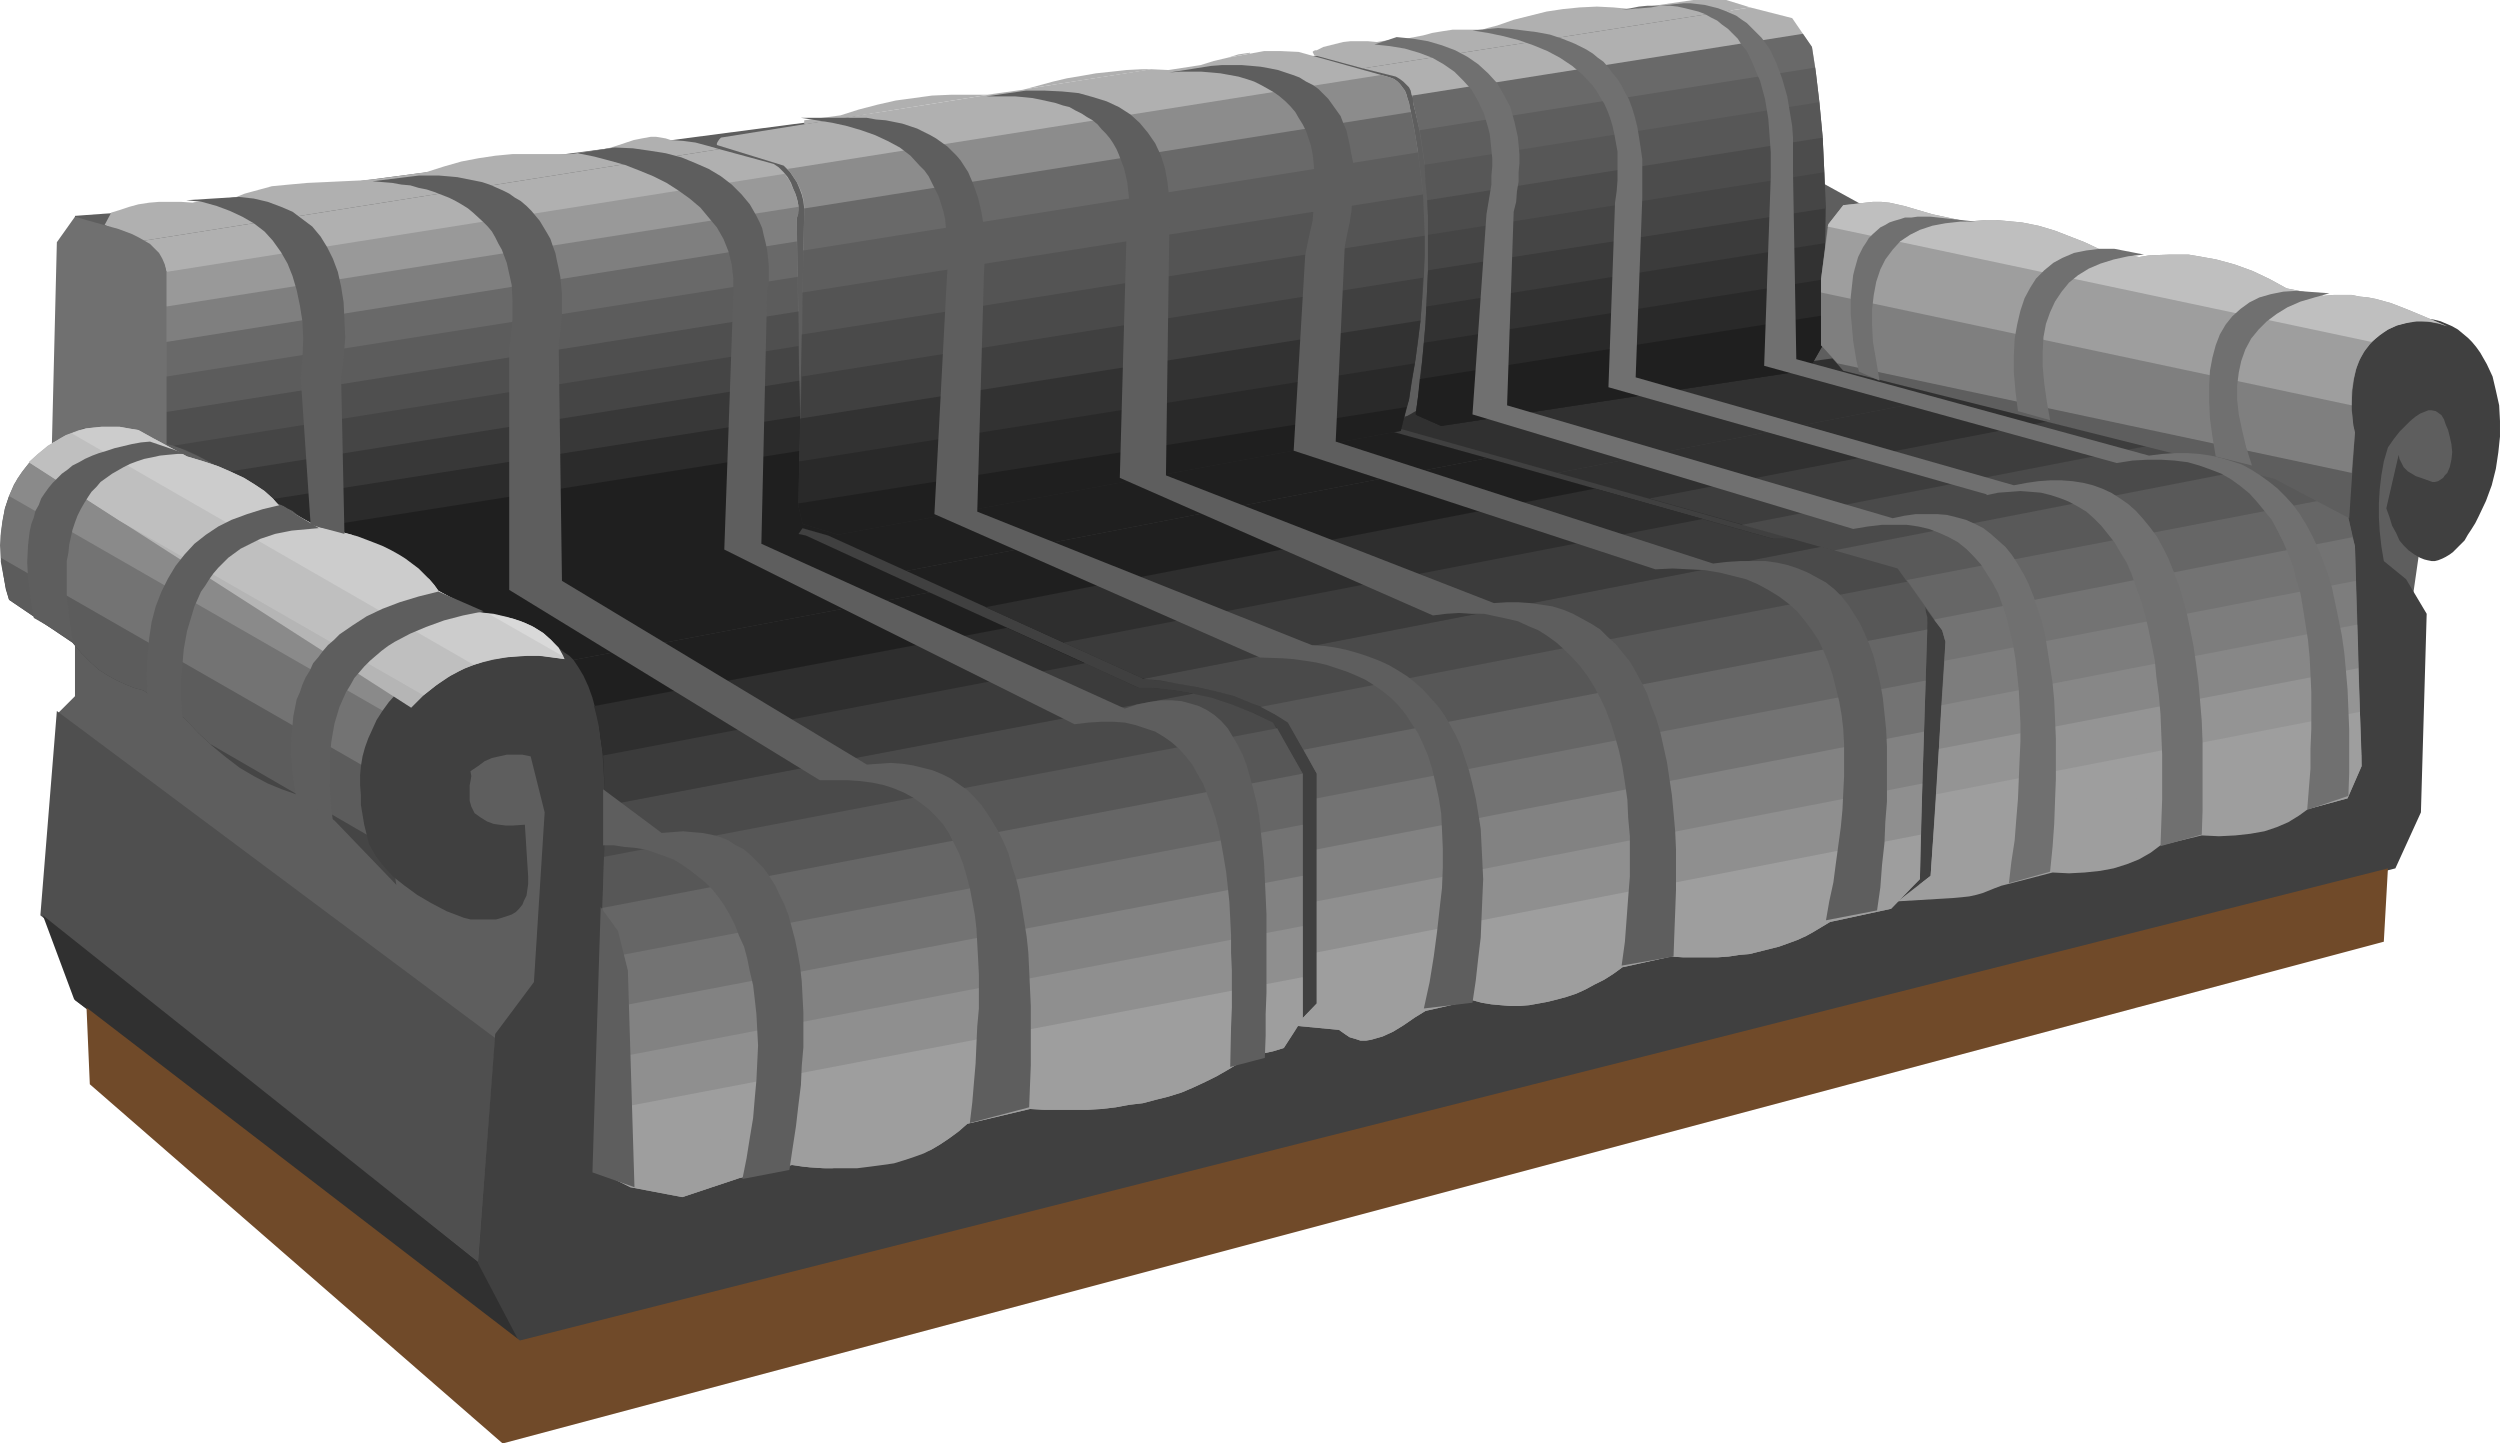 <?xml version="1.0" encoding="UTF-8" standalone="no"?>
<svg
   version="1.0"
   width="129.724mm"
   height="74.901mm"
   id="svg112"
   sodipodi:docname="Sofa 27.wmf"
   xmlns:inkscape="http://www.inkscape.org/namespaces/inkscape"
   xmlns:sodipodi="http://sodipodi.sourceforge.net/DTD/sodipodi-0.dtd"
   xmlns="http://www.w3.org/2000/svg"
   xmlns:svg="http://www.w3.org/2000/svg">
  <sodipodi:namedview
     id="namedview112"
     pagecolor="#ffffff"
     bordercolor="#000000"
     borderopacity="0.25"
     inkscape:showpageshadow="2"
     inkscape:pageopacity="0.0"
     inkscape:pagecheckerboard="0"
     inkscape:deskcolor="#d1d1d1"
     inkscape:document-units="mm" />
  <defs
     id="defs1">
    <pattern
       id="WMFhbasepattern"
       patternUnits="userSpaceOnUse"
       width="6"
       height="6"
       x="0"
       y="0" />
  </defs>
  <path
     style="fill:#5e5e5e;fill-opacity:1;fill-rule:evenodd;stroke:none"
     d="M 14.706,196.159 V 42.334 L 23.432,41.688 334.996,0.808 350.025,5.171 355.035,18.743 v 15.835 l 12.928,7.11 110.373,34.578 5.656,9.695 -5.01,10.341 -4.363,10.826 -8.565,59.623 -363.761,94.04 z"
     id="path1" />
  <path
     style="fill:#404040;fill-opacity:1;fill-rule:evenodd;stroke:none"
     d="m 80.638,113.591 267.125,-43.788 103.262,18.582 10.019,10.18 -5.01,55.907 -6.464,5.817 -335.158,71.095 2.101,-85.476 -7.918,-18.743 -2.101,-0.646 z"
     id="path2" />
  <path
     style="fill:#5e5e5e;fill-opacity:1;fill-rule:evenodd;stroke:none"
     d="m 104.717,192.604 -88.072,-58.007 -5.494,5.494 86.618,63.501 z"
     id="path3" />
  <path
     style="fill:#4f4f4f;fill-opacity:1;fill-rule:evenodd;stroke:none"
     d="m 11.15,139.444 -3.232,40.072 85.81,67.864 0.808,-10.341 2.586,-33.447 z"
     id="path4" />
  <path
     style="fill:#303030;fill-opacity:1;fill-rule:evenodd;stroke:none"
     d="M 102.616,264.184 14.544,195.997 8.403,179.516 94.051,247.703 Z"
     id="path5" />
  <path
     style="fill:#454545;fill-opacity:1;fill-rule:evenodd;stroke:none"
     d="m 77.73,173.537 -12.12,-12.603 -7.595,-5.171 -2.747,-0.969 -2.747,-1.131 -2.747,-1.454 -2.747,-1.616 -2.747,-2.101 -2.747,-2.262 -2.586,-2.424 -2.747,-2.908 -8.08,-5.494 -1.778,-0.485 -1.616,-0.646 -1.778,-0.808 -1.778,-0.969 -1.778,-1.131 -1.616,-1.454 -1.778,-1.777 -1.778,-2.101 -7.918,-5.332 -4.525,-3.07 -0.646,-2.101 -0.323,-1.939 -0.323,-2.101 -0.323,-2.101 76.275,43.788 -0.162,2.747 v 2.747 l 0.162,2.747 0.323,2.747 0.162,2.585 0.323,2.424 0.162,2.262 z"
     id="path6" />
  <path
     style="fill:#5c5c5c;fill-opacity:1;fill-rule:evenodd;stroke:none"
     d="m 41.208,145.907 -2.586,-2.424 -2.424,-2.585 -8.08,-5.494 -1.778,-0.485 -1.616,-0.646 -1.778,-0.808 -1.778,-0.969 -1.778,-1.131 -1.616,-1.454 -1.778,-1.777 -1.778,-2.101 -7.918,-5.332 -4.525,-3.07 -0.646,-2.424 -0.485,-2.424 -0.485,-2.585 v -2.585 -2.585 l 0.323,-2.585 0.485,-2.747 0.808,-2.424 76.76,44.111 -0.485,1.454 -0.485,1.454 -0.646,3.07 -0.323,3.232 -0.323,3.232 v 3.232 l 0.162,3.232 0.162,3.232 0.323,3.07 z"
     id="path7" />
  <path
     style="fill:#737373;fill-opacity:1;fill-rule:evenodd;stroke:none"
     d="M 0.162,109.39 0,106.966 0.162,104.543 0.485,102.119 0.97,99.695 1.778,97.271 2.747,95.009 4.202,92.747 5.818,90.647 80.638,137.343 l -0.97,1.616 -0.808,1.777 -0.808,1.939 -0.485,2.101 -0.485,1.939 -0.323,2.101 -0.162,2.262 -0.162,2.101 z"
     id="path8" />
  <path
     style="fill:#8a8a8a;fill-opacity:1;fill-rule:evenodd;stroke:none"
     d="M 1.778,97.271 2.586,95.494 3.394,93.878 4.525,92.262 5.818,90.647 80.638,137.343 l -1.131,1.939 -0.97,2.101 z"
     id="path9" />
  <path
     style="fill:#404040;fill-opacity:1;fill-rule:evenodd;stroke:none"
     d="m 120.392,146.23 -0.162,-2.424 -0.162,-2.101 -0.485,-1.939 -0.485,-1.939 -0.646,-1.777 -0.97,-1.616 -0.97,-1.616 -0.97,-1.454 -1.131,-1.293 -1.293,-1.131 -1.454,-0.969 -1.454,-0.969 -1.454,-0.646 -1.616,-0.808 -1.616,-0.485 -1.616,-0.323 -1.778,-0.323 -1.778,-0.162 h -1.616 l -1.778,0.162 -1.778,0.162 -1.778,0.485 -1.778,0.485 -1.778,0.646 -1.616,0.808 -1.778,0.969 -1.616,0.969 -1.454,1.131 -1.616,1.293 -1.293,1.454 -1.454,1.616 -1.293,1.616 -1.454,1.616 -1.293,1.777 -1.131,1.777 -0.808,1.777 -0.808,1.777 -0.646,1.777 -0.485,1.777 -0.323,1.939 -0.162,1.777 v 1.939 l 0.162,1.939 v 1.939 l 0.323,1.939 0.323,1.939 0.97,3.878 1.293,2.262 1.616,2.101 1.778,1.939 2.262,1.777 2.424,1.777 2.747,1.616 3.07,1.616 3.394,1.293 1.293,0.323 h 1.454 2.424 1.131 l 1.131,-0.323 0.97,-0.323 0.97,-0.323 0.808,-0.485 0.646,-0.646 0.646,-0.808 0.323,-0.808 0.485,-0.969 0.162,-1.131 0.162,-1.131 v -1.454 l -0.646,-10.18 -2.424,0.162 h -1.293 l -1.293,-0.162 -1.131,-0.162 -1.293,-0.485 -1.293,-0.808 -1.131,-0.808 -0.646,-1.293 -0.323,-1.131 v -1.131 -0.969 -0.969 l 0.162,-0.808 0.162,-0.969 -0.162,-0.969 1.454,-0.969 1.293,-0.969 1.454,-0.646 1.454,-0.323 1.454,-0.323 h 1.454 1.616 l 1.616,0.323 2.747,10.987 -2.101,33.286 -7.595,10.18 -3.394,44.919 8.242,15.673 14.706,-3.232 z"
     id="path10" />
  <path
     style="fill:#404040;fill-opacity:1;fill-rule:evenodd;stroke:none"
     d="m 114.413,231.383 338.713,-76.266 3.717,-8.564 3.232,-67.218 v -1.939 l 0.162,-1.939 0.162,-1.939 0.323,-1.616 0.485,-1.777 0.646,-1.454 0.646,-1.293 0.97,-1.293 1.131,-1.131 1.131,-0.808 1.293,-0.808 1.616,-0.485 1.616,-0.485 1.778,-0.162 h 1.939 l 2.101,0.323 1.293,0.162 1.293,0.323 1.131,0.485 1.131,0.485 1.131,0.646 0.97,0.808 0.97,0.808 0.808,0.808 0.808,0.969 0.808,1.131 1.293,2.262 1.131,2.424 0.646,2.747 0.646,2.908 0.162,3.07 v 3.07 l -0.323,3.07 -0.485,3.232 -0.808,3.232 -1.131,3.07 -1.454,3.07 -0.646,1.293 -0.808,1.293 -0.646,0.969 -0.646,1.131 -0.808,0.808 -0.808,0.808 -0.646,0.646 -0.646,0.485 -0.808,0.485 -0.646,0.323 -0.808,0.323 -0.646,0.162 h -0.646 l -0.808,-0.162 -0.646,-0.162 -0.808,-0.323 -1.131,-0.646 -1.131,-0.808 -0.97,-0.969 -0.808,-0.969 -0.646,-1.454 -0.808,-1.454 -0.485,-1.616 -0.646,-1.777 2.424,-10.503 0.162,0.808 0.323,0.646 0.485,0.969 0.808,0.808 0.808,0.485 0.808,0.485 0.97,0.323 2.262,0.808 h 0.485 l 0.646,-0.162 0.485,-0.323 0.485,-0.323 0.323,-0.485 0.485,-0.485 0.485,-1.131 0.323,-1.454 0.162,-1.454 -0.162,-1.616 -0.323,-1.454 -0.323,-1.293 -0.485,-1.131 -0.323,-0.969 -0.485,-0.808 -0.646,-0.485 -0.485,-0.323 -0.808,-0.162 h -0.646 l -0.808,0.323 -0.808,0.323 -0.97,0.646 -0.97,0.808 -0.97,0.969 -1.131,1.131 -1.131,1.454 -1.131,1.616 -0.808,2.747 -0.485,2.747 -0.323,2.747 -0.162,2.747 v 2.747 l 0.162,2.747 0.323,2.908 0.485,2.908 4.363,3.555 4.04,6.786 -1.131,38.941 -5.01,10.987 -356.328,90.324 z"
     id="path11" />
  <path
     style="fill:#1f1f1f;fill-opacity:1;fill-rule:evenodd;stroke:none"
     d="m 182.285,116.176 -24.24,-11.149 -10.827,-2.262 -69.165,10.664 30.866,13.573 0.97,0.323 0.808,0.646 0.97,0.646 0.808,0.808 z"
     id="path12" />
  <path
     style="fill:#1f1f1f;fill-opacity:1;fill-rule:evenodd;stroke:none"
     d="m 182.285,116.176 30.542,13.896 -94.536,18.097 -0.485,-3.232 -0.323,-2.908 -0.646,-2.747 -0.646,-2.424 -0.808,-2.262 -0.97,-2.101 -0.97,-1.616 -0.97,-1.454 z"
     id="path13" />
  <path
     style="fill:#2e2e2e;fill-opacity:1;fill-rule:evenodd;stroke:none"
     d="m 233.997,136.051 -2.747,-0.485 -2.747,-0.323 -2.586,-0.323 h -2.586 l -25.856,-11.795 -80.962,15.35 0.485,1.939 0.485,2.262 0.323,2.262 0.323,2.424 0.162,2.424 0.162,2.747 0.162,2.585 v 2.908 z"
     id="path14" />
  <path
     style="fill:#3b3b3b;fill-opacity:1;fill-rule:evenodd;stroke:none"
     d="m 250.48,142.837 -0.808,-1.131 -3.555,-1.777 -3.394,-1.293 -3.555,-1.293 -3.232,-0.808 -3.394,-0.808 -3.07,-0.485 -3.232,-0.323 h -2.909 l -10.504,-4.847 -94.536,18.097 0.162,3.555 0.162,3.716 v 3.878 4.363 l -0.162,4.363 z"
     id="path15" />
  <path
     style="fill:#4a4a4a;fill-opacity:1;fill-rule:evenodd;stroke:none"
     d="m 255.489,151.724 v 0 l -5.818,-10.018 -4.04,-1.939 -4.04,-1.616 -3.878,-1.293 -3.717,-0.808 -115.382,21.975 v 2.747 2.908 l -0.485,14.381 z"
     id="path16" />
  <path
     style="fill:#575757;fill-opacity:1;fill-rule:evenodd;stroke:none"
     d="m 255.489,161.742 v -10.018 l -5.01,-8.887 -132.027,25.207 -0.646,20.036 z"
     id="path17" />
  <path
     style="fill:#666666;fill-opacity:1;fill-rule:evenodd;stroke:none"
     d="m 255.489,151.724 v 20.036 l -138.006,26.338 0.646,-20.036 z"
     id="path18" />
  <path
     style="fill:#737373;fill-opacity:1;fill-rule:evenodd;stroke:none"
     d="m 255.489,161.742 v 19.874 l -138.329,26.499 0.646,-20.036 z"
     id="path19" />
  <path
     style="fill:#828282;fill-opacity:1;fill-rule:evenodd;stroke:none"
     d="m 255.489,171.76 v 19.874 l -138.653,26.499 0.646,-20.036 z"
     id="path20" />
  <path
     style="fill:#8f8f8f;fill-opacity:1;fill-rule:evenodd;stroke:none"
     d="m 254.197,201.814 1.293,-2.101 v -18.097 l -138.329,26.499 -0.646,20.036 z"
     id="path21" />
  <path
     style="fill:#9e9e9e;fill-opacity:1;fill-rule:evenodd;stroke:none"
     d="m 116.513,229.283 7.11,3.555 10.181,1.939 11.15,-3.716 10.342,-2.585 2.101,0.323 2.101,0.162 1.939,0.162 h 1.778 l 19.23,-3.555 1.939,-1.131 1.939,-1.293 1.778,-1.293 1.616,-1.454 12.282,-2.908 2.747,0.162 h 2.909 2.909 2.747 l 2.747,-0.162 2.747,-0.323 2.586,-0.485 2.747,-0.323 2.424,-0.646 2.586,-0.646 2.586,-0.808 2.262,-0.969 2.424,-1.131 2.262,-1.131 2.262,-1.293 2.101,-1.293 1.131,-0.646 0.97,-0.485 2.262,-0.646 2.262,-0.485 2.101,-0.646 3.717,-5.817 v -8.079 l -138.653,26.499 z"
     id="path22" />
  <path
     style="fill:#9e9e9e;fill-opacity:1;fill-rule:evenodd;stroke:none"
     d="m 116.513,229.283 7.11,3.555 10.181,1.939 11.15,-3.716 10.342,-2.585 3.555,0.485 3.232,0.162 h 3.07 2.909 l 2.586,-0.323 2.424,-0.323 2.262,-0.323 2.101,-0.646 1.939,-0.646 1.778,-0.646 1.616,-0.808 1.616,-0.969 1.454,-0.969 1.293,-0.969 2.586,-2.101 12.282,-2.908 2.747,0.162 h 2.909 2.909 2.747 l 2.747,-0.162 2.747,-0.323 2.586,-0.485 2.747,-0.323 2.424,-0.646 2.586,-0.646 2.586,-0.808 2.262,-0.969 2.424,-1.131 2.262,-1.131 2.262,-1.293 2.101,-1.293 1.131,-0.646 0.97,-0.485 2.262,-0.646 2.262,-0.485 2.101,-0.646 2.424,-3.716 -137.683,26.338 z"
     id="path23" />
  <path
     style="fill:#1f1f1f;fill-opacity:1;fill-rule:evenodd;stroke:none"
     d="m 177.76,111.975 -15.352,-6.948 -10.181,-2.908 116.837,-18.582 22.624,6.302 z"
     id="path24" />
  <path
     style="fill:#1f1f1f;fill-opacity:1;fill-rule:evenodd;stroke:none"
     d="m 177.76,111.975 30.866,14.057 125.24,-24.237 -42.178,-11.957 z"
     id="path25" />
  <path
     style="fill:#2e2e2e;fill-opacity:1;fill-rule:evenodd;stroke:none"
     d="m 224.301,133.142 h -0.162 l -0.162,-0.162 -30.704,-13.896 119.584,-23.268 34.906,9.856 h 3.394 l 3.232,0.323 3.07,0.323 2.747,0.323 z"
     id="path26" />
  <path
     style="fill:#3b3b3b;fill-opacity:1;fill-rule:evenodd;stroke:none"
     d="m 247.248,138.636 -2.909,-1.293 -2.909,-0.969 -3.07,-0.808 -2.909,-0.646 -3.07,-0.646 -2.909,-0.485 -2.747,-0.323 -2.747,-0.485 -15.352,-6.948 125.24,-24.237 13.898,3.878 h 2.586 l 2.262,0.162 2.424,0.162 2.101,0.323 2.262,0.162 3.717,0.808 1.778,0.485 1.616,0.485 1.616,0.646 1.293,0.646 1.293,0.808 1.293,0.808 1.131,0.808 0.808,0.969 0.97,0.969 z"
     id="path27" />
  <path
     style="fill:#4a4a4a;fill-opacity:1;fill-rule:evenodd;stroke:none"
     d="m 255.651,147.038 -3.07,-5.332 -1.616,-1.131 -1.778,-0.969 -1.778,-0.969 -1.778,-0.646 -3.555,-1.454 -3.717,-0.969 -3.555,-0.808 -3.717,-0.646 -3.394,-0.646 -3.394,-0.323 135.905,-26.499 2.101,0.485 1.939,0.485 1.778,0.485 1.778,0.646 1.616,0.808 1.293,0.808 1.454,0.808 1.131,0.969 0.97,0.969 0.97,1.131 0.808,1.131 0.646,1.293 0.485,1.293 0.485,1.293 0.162,1.454 0.162,1.454 v 1.293 z"
     id="path28" />
  <path
     style="fill:#575757;fill-opacity:1;fill-rule:evenodd;stroke:none"
     d="m 258.237,156.572 v -4.847 l -5.656,-10.018 -2.586,-1.616 -2.747,-1.454 127.664,-24.722 0.646,0.808 0.646,0.969 0.485,0.969 0.485,0.969 0.323,1.131 0.162,1.131 0.323,1.131 v 1.131 l -0.323,11.311 z"
     id="path29" />
  <path
     style="fill:#666666;fill-opacity:1;fill-rule:evenodd;stroke:none"
     d="m 258.237,166.59 v -14.865 l -2.586,-4.686 122.331,-23.591 -0.646,20.036 z"
     id="path30" />
  <path
     style="fill:#737373;fill-opacity:1;fill-rule:evenodd;stroke:none"
     d="m 258.237,156.572 v 20.198 l 118.776,-23.106 0.646,-20.198 z"
     id="path31" />
  <path
     style="fill:#828282;fill-opacity:1;fill-rule:evenodd;stroke:none"
     d="m 258.237,166.59 v 20.198 l 118.453,-23.106 0.646,-20.198 z"
     id="path32" />
  <path
     style="fill:#8f8f8f;fill-opacity:1;fill-rule:evenodd;stroke:none"
     d="m 258.237,176.769 v 20.036 l 116.513,-22.621 1.778,-1.777 0.485,-18.743 z"
     id="path33" />
  <path
     style="fill:#9e9e9e;fill-opacity:1;fill-rule:evenodd;stroke:none"
     d="m 258.237,186.787 v 10.018 l -4.202,4.363 8.565,0.808 1.131,0.808 0.97,0.646 1.131,0.323 0.97,0.323 h 1.131 l 0.97,-0.162 1.131,-0.323 1.131,-0.323 2.101,-0.969 2.101,-1.293 2.101,-1.454 2.101,-1.293 9.211,-2.101 1.778,0.485 1.939,0.323 1.778,0.162 1.939,0.162 h 1.778 l 1.939,-0.162 1.778,-0.323 1.778,-0.323 1.939,-0.485 1.778,-0.485 1.939,-0.646 1.778,-0.808 1.778,-0.969 1.939,-0.969 1.778,-1.131 1.778,-1.293 9.534,-2.101 2.424,0.162 h 2.262 2.262 2.101 l 2.262,-0.162 2.101,-0.323 1.939,-0.162 1.939,-0.485 1.939,-0.485 1.939,-0.485 1.778,-0.646 1.778,-0.646 1.778,-0.808 1.454,-0.808 1.616,-0.969 1.616,-0.969 11.958,-2.585 5.656,-5.817 0.162,-8.725 z"
     id="path34" />
  <path
     style="fill:#9e9e9e;fill-opacity:1;fill-rule:evenodd;stroke:none"
     d="m 258.237,196.805 v 0 l -4.202,4.363 8.565,0.808 1.131,0.808 0.97,0.646 1.131,0.323 0.97,0.323 h 1.131 l 0.97,-0.162 1.131,-0.323 1.131,-0.323 2.101,-0.969 2.101,-1.293 2.101,-1.454 2.101,-1.293 9.211,-2.101 1.778,0.485 1.939,0.323 1.778,0.162 1.939,0.162 h 1.778 l 1.939,-0.162 1.778,-0.323 1.778,-0.323 1.939,-0.485 1.778,-0.485 1.939,-0.646 1.778,-0.808 1.778,-0.969 1.939,-0.969 1.778,-1.131 1.778,-1.293 9.534,-2.101 2.424,0.162 h 2.262 2.262 2.101 l 2.262,-0.162 2.101,-0.323 1.939,-0.162 1.939,-0.485 1.939,-0.485 1.939,-0.485 1.778,-0.646 1.778,-0.646 1.778,-0.808 1.454,-0.808 1.616,-0.969 1.616,-0.969 11.958,-2.585 3.878,-4.04 z"
     id="path35" />
  <path
     style="fill:#303030;fill-opacity:1;fill-rule:evenodd;stroke:none"
     d="m 305.424,92.747 -32.805,-9.21 5.01,-2.908 64.478,-10.18 10.019,0.808 7.272,-0.969 10.504,3.232 10.181,2.101 7.595,1.131 z"
     id="path36" />
  <path
     style="fill:#303030;fill-opacity:1;fill-rule:evenodd;stroke:none"
     d="m 341.622,102.927 -36.198,-10.18 82.254,-15.996 15.352,2.424 8.403,1.616 11.635,1.777 12.443,2.101 z"
     id="path37" />
  <path
     style="fill:#3d3d3d;fill-opacity:1;fill-rule:evenodd;stroke:none"
     d="M 359.721,107.936 323.523,97.756 411.272,80.79 h 0.162 l 11.635,1.777 27.957,4.524 2.262,2.585 z"
     id="path38" />
  <path
     style="fill:#4a4a4a;fill-opacity:1;fill-rule:evenodd;stroke:none"
     d="m 341.622,102.927 30.542,8.564 1.778,2.262 85.648,-16.481 v -0.162 l -8.565,-10.018 -15.514,-2.424 z"
     id="path39" />
  <path
     style="fill:#595959;fill-opacity:1;fill-rule:evenodd;stroke:none"
     d="m 359.721,107.936 12.443,3.555 7.11,10.018 82.093,-16.158 -1.778,-8.241 -6.302,-7.433 z"
     id="path40" />
  <path
     style="fill:#666666;fill-opacity:1;fill-rule:evenodd;stroke:none"
     d="m 373.942,113.753 6.949,9.856 0.646,2.262 -0.162,3.716 80.638,-15.673 -0.162,-6.786 -2.262,-9.856 z"
     id="path41" />
  <path
     style="fill:#737373;fill-opacity:1;fill-rule:evenodd;stroke:none"
     d="m 379.275,121.509 1.616,2.101 0.646,2.262 -0.808,12.442 81.608,-15.835 -0.485,-15.35 -0.485,-1.777 z"
     id="path42" />
  <path
     style="fill:#7d7d7d;fill-opacity:1;fill-rule:evenodd;stroke:none"
     d="m 380.244,146.877 1.131,-17.289 80.638,-15.673 0.485,17.128 z"
     id="path43" />
  <path
     style="fill:#878787;fill-opacity:1;fill-rule:evenodd;stroke:none"
     d="m 379.76,155.764 0.97,-17.451 81.608,-15.835 0.485,17.128 z"
     id="path44" />
  <path
     style="fill:#949494;fill-opacity:1;fill-rule:evenodd;stroke:none"
     d="m 379.113,164.489 1.131,-17.612 82.254,-15.835 0.646,16.966 z"
     id="path45" />
  <path
     style="fill:#9e9e9e;fill-opacity:1;fill-rule:evenodd;stroke:none"
     d="m 379.76,155.764 -1.131,15.996 -2.262,1.777 76.114,-14.865 h 0.162 l 7.757,-2.101 2.747,-6.302 -0.323,-10.664 z"
     id="path46" />
  <path
     style="fill:#9e9e9e;fill-opacity:1;fill-rule:evenodd;stroke:none"
     d="m 379.113,164.489 -0.485,7.271 -6.464,5.009 10.827,-0.646 1.778,-0.162 1.454,-0.162 1.454,-0.323 1.131,-0.323 2.424,-0.969 1.293,-0.485 1.293,-0.323 v 0 l 8.726,-2.262 3.232,0.162 3.07,-0.162 3.07,-0.323 2.586,-0.485 2.586,-0.808 2.424,-0.969 2.262,-1.293 1.939,-1.454 8.08,-1.939 3.394,0.162 3.232,-0.162 2.909,-0.323 2.747,-0.485 2.424,-0.808 2.262,-0.969 2.101,-1.293 1.778,-1.293 7.757,-2.101 2.747,-6.302 v -2.262 z"
     id="path47" />
  <path
     style="fill:#b0b0b0;fill-opacity:1;fill-rule:evenodd;stroke:none"
     d="m 141.077,29.246 -2.262,-0.646 -2.424,-0.646 -2.424,-0.323 -2.424,-0.162 -0.97,-0.323 -0.97,-0.162 -0.97,-0.162 h -0.97 l -1.778,0.323 -1.616,0.323 -3.394,1.131 -1.616,0.485 -1.778,0.323 -5.494,0.808 h -4.04 -3.878 -3.555 l -3.394,0.323 -3.232,0.485 -3.394,0.646 -3.394,0.969 -3.555,1.131 -9.373,1.293 -3.394,0.323 -3.555,0.162 -3.394,0.162 -3.555,0.162 -3.555,0.323 -3.394,0.323 -3.555,0.969 -1.778,0.485 -1.616,0.646 -8.565,1.131 -2.262,-0.162 h -2.262 -2.101 l -1.939,0.162 -2.101,0.323 -1.778,0.485 -1.939,0.646 -1.616,0.485 -1.293,2.424 3.394,1.616 3.394,1.616 z"
     id="path48" />
  <path
     style="fill:#b0b0b0;fill-opacity:1;fill-rule:evenodd;stroke:none"
     d="m 156.59,40.557 -0.162,-1.131 -0.323,-1.131 -0.485,-1.131 -0.485,-1.293 -0.646,-1.131 -0.808,-0.969 -0.97,-0.969 -0.97,-0.646 -10.666,-2.908 -113.766,18.097 0.97,0.485 1.131,0.808 0.808,0.808 0.808,0.808 0.646,0.969 0.646,0.969 0.323,1.131 v 1.454 5.332 z"
     id="path49" />
  <path
     style="fill:#999999;fill-opacity:1;fill-rule:evenodd;stroke:none"
     d="m 156.267,47.343 v -4.524 l 0.162,-0.646 0.162,-0.969 v -0.969 l -0.323,-1.293 -0.323,-1.131 -0.646,-1.293 -0.485,-1.131 -0.97,-1.293 -121.2,19.228 v 1.454 12.28 z"
     id="path50" />
  <path
     style="fill:#7f7f7f;fill-opacity:1;fill-rule:evenodd;stroke:none"
     d="m 156.429,54.291 -0.162,-11.472 0.162,-0.485 0.162,-0.485 V 40.557 L 32.643,60.108 v 13.734 z"
     id="path51" />
  <path
     style="fill:#696969;fill-opacity:1;fill-rule:evenodd;stroke:none"
     d="m 156.267,47.343 0.323,13.734 L 32.643,80.79 V 67.056 Z"
     id="path52" />
  <path
     style="fill:#5c5c5c;fill-opacity:1;fill-rule:evenodd;stroke:none"
     d="m 156.429,54.291 0.162,13.573 -122.654,19.551 -0.646,-0.162 -0.646,-0.162 V 73.842 Z"
     id="path53" />
  <path
     style="fill:#4f4f4f;fill-opacity:1;fill-rule:evenodd;stroke:none"
     d="M 156.59,61.077 156.752,74.65 44.278,92.586 41.531,90.808 38.622,89.354 35.714,88.061 34.259,87.415 32.643,87.092 v -6.302 z"
     id="path54" />
  <path
     style="fill:#454545;fill-opacity:1;fill-rule:evenodd;stroke:none"
     d="m 156.59,67.864 0.323,13.734 -103.747,16.32 v 0.162 l -2.424,-1.454 -2.424,-1.454 -4.686,-3.07 -2.424,-1.454 -2.424,-1.293 -2.424,-1.131 -2.424,-0.808 z"
     id="path55" />
  <path
     style="fill:#383838;fill-opacity:1;fill-rule:evenodd;stroke:none"
     d="m 156.752,74.65 0.323,13.734 -94.051,14.865 h -0.323 l -0.97,-0.323 -0.808,-0.323 -1.778,-1.131 -0.97,-0.646 -0.808,-0.646 L 56.398,99.695 55.59,99.21 52.682,97.756 49.773,95.979 47.026,94.363 44.278,92.586 Z"
     id="path56" />
  <path
     style="fill:#2b2b2b;fill-opacity:1;fill-rule:evenodd;stroke:none"
     d="m 156.913,81.598 0.323,13.573 -81.446,12.926 -3.232,-1.616 -3.394,-1.454 -3.07,-1.131 -3.394,-0.646 -0.97,-0.323 -0.808,-0.323 -1.778,-1.131 -0.97,-0.646 -0.808,-0.646 -0.97,-0.485 -0.808,-0.485 -1.293,-0.485 -1.131,-0.646 v -0.162 z"
     id="path57" />
  <path
     style="fill:#1f1f1f;fill-opacity:1;fill-rule:evenodd;stroke:none"
     d="m 84.032,113.591 -1.616,-1.454 -2.586,-1.616 -2.586,-1.454 -2.424,-1.454 -2.262,-1.131 -2.424,-1.131 -2.262,-0.808 -2.424,-0.646 -2.424,-0.646 94.051,-14.865 0.323,13.734 z"
     id="path58" />
  <path
     style="fill:#1f1f1f;fill-opacity:1;fill-rule:evenodd;stroke:none"
     d="m 82.416,112.137 6.302,5.817 67.226,-12.28 1.454,-2.101 -0.162,-8.402 -81.446,12.926 3.232,1.939 z"
     id="path59" />
  <path
     style="fill:#b0b0b0;fill-opacity:1;fill-rule:evenodd;stroke:none"
     d="m 245.147,10.503 v -0.162 l -2.262,0.323 -2.101,0.646 z"
     id="path60" />
  <path
     style="fill:#b0b0b0;fill-opacity:1;fill-rule:evenodd;stroke:none"
     d="m 223.977,13.573 v 0.323 l 1.778,-0.323 z"
     id="path61" />
  <path
     style="fill:#b0b0b0;fill-opacity:1;fill-rule:evenodd;stroke:none"
     d="m 223.977,13.896 v -0.323 l -3.07,0.162 -2.909,0.323 -3.07,0.323 -2.747,0.485 -2.909,0.485 -2.747,0.646 -5.333,1.454 z"
     id="path62" />
  <path
     style="fill:#b0b0b0;fill-opacity:1;fill-rule:evenodd;stroke:none"
     d="m 157.721,23.591 v 0.808 l 38.138,-6.14 -2.262,0.323 h -3.555 -3.555 l -3.717,0.162 -3.555,0.485 -3.555,0.485 -3.555,0.808 -3.717,0.969 -3.555,1.131 z"
     id="path63" />
  <path
     style="fill:#b0b0b0;fill-opacity:1;fill-rule:evenodd;stroke:none"
     d="m 276.659,21.975 -0.162,-0.808 -0.162,-0.969 -0.323,-0.969 -0.162,-0.646 -0.323,-0.808 -0.485,-0.646 -0.485,-0.646 -0.485,-0.485 -0.646,-0.485 -0.808,-0.323 -17.938,-5.009 -3.394,-0.162 h -3.394 l -7.11,1.293 -2.747,0.646 -2.586,0.808 -6.302,0.969 -3.394,-0.162 -24.563,3.878 -0.646,0.162 -4.686,0.646 -54.459,8.725 -0.323,0.323 -0.323,0.485 -0.162,0.323 v 0.323 l 13.09,4.04 0.646,0.646 0.646,0.646 0.646,0.969 0.646,0.969 0.485,1.131 0.485,1.293 0.323,1.293 0.162,1.454 z"
     id="path64" />
  <path
     style="fill:#8c8c8c;fill-opacity:1;fill-rule:evenodd;stroke:none"
     d="m 278.113,29.892 -0.808,-4.847 -0.97,-4.847 -0.323,-0.969 -0.162,-0.646 -0.323,-0.808 -0.485,-0.646 -0.485,-0.646 -0.485,-0.485 -0.646,-0.485 -0.808,-0.323 -1.778,-0.485 -116.352,18.42 0.485,0.646 0.646,0.969 0.646,0.969 0.485,0.969 0.485,1.131 0.323,1.293 0.162,1.293 v 1.293 l -0.162,7.433 z"
     id="path65" />
  <path
     style="fill:#696969;fill-opacity:1;fill-rule:evenodd;stroke:none"
     d="m 276.659,21.975 0.808,3.878 0.646,4.04 0.485,4.04 0.485,4.201 -121.685,19.228 0.323,-15.673 v -0.808 z"
     id="path66" />
  <path
     style="fill:#5e5e5e;fill-opacity:1;fill-rule:evenodd;stroke:none"
     d="m 278.113,29.892 0.485,4.04 0.485,4.04 0.162,4.04 0.162,4.201 -122.169,19.39 0.323,-16.481 z"
     id="path67" />
  <path
     style="fill:#545454;fill-opacity:1;fill-rule:evenodd;stroke:none"
     d="m 279.083,38.133 0.162,3.878 0.162,4.04 v 4.201 l -0.323,4.201 -121.846,19.39 0.162,-16.481 z"
     id="path68" />
  <path
     style="fill:#4a4a4a;fill-opacity:1;fill-rule:evenodd;stroke:none"
     d="m 279.406,46.212 v 4.04 l -0.162,4.201 -0.323,4.201 -0.323,4.201 -121.685,19.228 0.323,-16.481 z"
     id="path69" />
  <path
     style="fill:#404040;fill-opacity:1;fill-rule:evenodd;stroke:none"
     d="m 279.083,54.453 -0.162,4.04 -0.323,4.201 -0.485,4.201 -0.646,4.363 -120.715,19.228 0.485,-16.643 z"
     id="path70" />
  <path
     style="fill:#323232;fill-opacity:1;fill-rule:evenodd;stroke:none"
     d="m 275.851,79.821 0.485,-1.454 0.646,-4.04 0.646,-3.878 0.485,-3.878 0.485,-3.716 -121.685,19.228 -0.323,16.643 z"
     id="path71" />
  <path
     style="fill:#292929;fill-opacity:1;fill-rule:evenodd;stroke:none"
     d="m 164.347,104.866 110.373,-20.359 1.616,-6.14 0.485,-3.555 0.646,-3.555 -120.715,19.228 -0.162,8.725 0.808,3.555 z"
     id="path72" />
  <path
     style="fill:#1f1f1f;fill-opacity:1;fill-rule:evenodd;stroke:none"
     d="m 164.347,104.866 110.373,-20.359 1.131,-4.686 -119.261,18.905 v 0.485 l 0.808,3.555 z"
     id="path73" />
  <path
     style="fill:#b0b0b0;fill-opacity:1;fill-rule:evenodd;stroke:none"
     d="M 343.238,1.454 338.552,0 h -6.464 l -12.282,1.777 -3.394,-0.323 -3.232,-0.162 -3.394,0.162 -3.232,0.323 -3.232,0.485 -3.232,0.808 -3.232,0.808 -3.232,1.131 -1.939,0.485 -0.97,0.323 h -0.97 -1.293 -1.293 -2.262 l -2.101,0.323 -1.939,0.323 -1.778,0.485 -3.394,0.646 h -1.778 l -0.97,0.162 -1.939,0.323 -0.97,0.162 -1.778,-0.162 h -1.778 -1.616 l -1.454,0.162 -1.293,0.323 -1.293,0.323 -1.293,0.323 -0.97,0.485 -0.323,0.162 h -0.323 l -0.323,0.162 -0.162,0.162 0.162,0.323 0.162,0.323 9.534,2.585 z"
     id="path74" />
  <path
     style="fill:#b0b0b0;fill-opacity:1;fill-rule:evenodd;stroke:none"
     d="m 356.004,13.25 -0.646,-4.04 -3.878,-5.655 -8.242,-2.101 -75.952,11.957 6.464,1.616 0.808,0.485 0.646,0.485 0.485,0.485 0.646,0.646 0.323,0.646 0.162,0.808 0.323,0.646 v 0.969 l 0.646,2.585 0.646,2.747 z"
     id="path75" />
  <path
     style="fill:#696969;fill-opacity:1;fill-rule:evenodd;stroke:none"
     d="m 356.812,20.036 -0.646,-5.494 -0.808,-5.332 -1.778,-2.585 -76.598,12.119 0.162,1.454 0.646,2.747 0.646,3.07 0.485,3.07 0.485,3.232 z"
     id="path76" />
  <path
     style="fill:#5e5e5e;fill-opacity:1;fill-rule:evenodd;stroke:none"
     d="m 356.004,13.25 0.808,6.786 0.646,6.948 -77.568,12.28 -0.323,-3.555 -0.162,-3.555 -0.485,-3.393 -0.485,-3.232 z"
     id="path77" />
  <path
     style="fill:#575757;fill-opacity:1;fill-rule:evenodd;stroke:none"
     d="m 356.812,20.036 0.646,6.786 0.323,6.948 -77.73,12.28 v 0.162 -3.716 l -0.162,-3.555 -0.323,-3.232 -0.162,-3.393 z"
     id="path78" />
  <path
     style="fill:#4c4c4c;fill-opacity:1;fill-rule:evenodd;stroke:none"
     d="m 357.459,26.984 0.162,3.393 0.162,3.393 0.162,7.11 -77.891,12.119 v -3.555 -3.393 -3.555 l -0.162,-3.232 z"
     id="path79" />
  <path
     style="fill:#454545;fill-opacity:1;fill-rule:evenodd;stroke:none"
     d="m 357.782,33.77 0.323,6.948 -0.162,6.948 -78.214,12.442 0.323,-7.11 v -3.555 -3.232 -0.162 z"
     id="path80" />
  <path
     style="fill:#3b3b3b;fill-opacity:1;fill-rule:evenodd;stroke:none"
     d="m 357.944,40.88 v 6.786 l -0.162,7.11 v 0 l -78.538,12.442 0.323,-3.716 0.162,-3.555 0.162,-3.393 0.162,-3.555 z"
     id="path81" />
  <path
     style="fill:#323232;fill-opacity:1;fill-rule:evenodd;stroke:none"
     d="m 357.944,47.666 -0.162,6.948 -0.485,7.271 -78.861,12.442 0.485,-3.716 0.323,-3.555 0.323,-3.555 0.162,-3.393 z"
     id="path82" />
  <path
     style="fill:#292929;fill-opacity:1;fill-rule:evenodd;stroke:none"
     d="m 356.812,68.833 0.97,-1.616 -0.646,-3.878 0.323,-4.363 0.323,-4.201 v 0 l -78.538,12.442 -0.646,6.948 -0.97,7.11 0.162,0.162 z"
     id="path83" />
  <path
     style="fill:#1f1f1f;fill-opacity:1;fill-rule:evenodd;stroke:none"
     d="m 282.638,83.537 72.074,-10.987 3.07,-5.332 -0.646,-3.878 V 62.532 l 0.162,-0.646 -78.861,12.442 -0.323,3.393 -0.485,3.555 z"
     id="path84" />
  <path
     style="fill:#1f1f1f;fill-opacity:1;fill-rule:evenodd;stroke:none"
     d="m 282.638,83.537 72.074,-10.987 2.101,-3.716 -79.022,12.603 z"
     id="path85" />
  <path
     style="fill:#5e5e5e;fill-opacity:1;fill-rule:evenodd;stroke:none"
     d="m 460.721,101.634 1.131,-16.804 -0.323,-1.293 -0.162,-1.454 -0.162,-2.585 L 357.136,57.361 v 10.341 l 4.363,5.009 84.517,21.167 z"
     id="path86" />
  <path
     style="fill:#7f7f7f;fill-opacity:1;fill-rule:evenodd;stroke:none"
     d="m 461.206,92.747 0.646,-7.917 -0.323,-1.454 -0.162,-1.616 -0.162,-1.293 v -1.454 l 0.162,-2.585 0.323,-2.262 0.485,-2.101 0.808,-1.939 0.97,-1.616 1.131,-1.454 -106.656,-22.621 -1.293,10.341 v 12.926 l 3.232,3.555 z"
     id="path87" />
  <path
     style="fill:#9e9e9e;fill-opacity:1;fill-rule:evenodd;stroke:none"
     d="m 461.206,79.498 v -2.585 l 0.323,-2.262 0.485,-2.101 0.646,-1.777 0.97,-1.777 1.131,-1.454 1.131,-1.131 1.293,-1.131 1.454,-0.808 1.454,-0.646 1.616,-0.485 1.616,-0.323 h 1.616 l 1.778,0.162 1.616,0.323 1.616,0.485 -5.333,-2.262 -2.747,-1.131 -2.909,-1.131 -2.909,-0.808 -1.616,-0.323 -1.616,-0.162 -1.616,-0.323 h -1.778 -1.778 l -1.939,0.162 -7.272,-1.454 -3.232,-1.777 -3.394,-1.616 -3.555,-1.293 -3.555,-0.969 -3.555,-0.646 -1.939,-0.323 h -1.778 -1.939 l -4.04,0.162 -1.939,0.323 -7.918,-1.616 -2.747,-1.293 -2.909,-1.131 -2.909,-1.131 -3.232,-0.969 -3.232,-0.646 -3.394,-0.323 -1.778,-0.162 h -1.778 l -1.939,0.162 -1.939,0.162 -6.787,-1.454 -2.747,-0.808 -2.747,-0.808 -1.454,-0.323 -1.454,-0.323 -1.616,-0.162 h -1.616 l -5.818,0.646 -2.909,3.716 -1.454,10.826 v 2.585 z"
     id="path88" />
  <path
     style="fill:#bfbfbf;fill-opacity:1;fill-rule:evenodd;stroke:none"
     d="m 465.084,67.056 0.808,-0.646 0.808,-0.646 1.616,-1.131 1.778,-0.808 1.939,-0.485 1.939,-0.323 h 2.101 l 1.939,0.323 1.939,0.646 -5.333,-2.262 -2.747,-1.131 -2.909,-1.131 -2.909,-0.808 -1.616,-0.323 -1.616,-0.162 -1.616,-0.323 h -1.778 -1.778 l -1.939,0.162 -7.272,-1.454 -3.232,-1.777 -3.394,-1.616 -3.555,-1.293 -3.555,-0.969 -3.555,-0.646 -1.939,-0.323 h -1.778 -1.939 l -4.04,0.162 -1.939,0.323 -7.918,-1.616 -2.747,-1.293 -2.909,-1.131 -2.909,-1.131 -3.232,-0.969 -3.232,-0.646 -3.394,-0.323 -1.778,-0.162 h -1.778 l -1.939,0.162 -1.939,0.162 -6.787,-1.454 -2.747,-0.808 -2.747,-0.808 -1.454,-0.323 -1.454,-0.323 -1.616,-0.162 h -1.616 l -5.818,0.646 -2.909,3.716 -0.162,0.485 z"
     id="path89" />
  <path
     style="fill:#704a29;fill-opacity:1;fill-rule:evenodd;stroke:none"
     d="m 16.968,197.613 85.001,65.279 366.347,-92.586 -0.808,14.381 L 98.576,283.089 17.614,212.64 Z"
     id="path90" />
  <path
     style="fill:#5e5e5e;fill-opacity:1;fill-rule:evenodd;stroke:none"
     d="m 117.806,177.9 3.394,4.686 1.939,7.756 1.293,42.496 -8.242,-2.908 z"
     id="path91" />
  <path
     style="fill:#707070;fill-opacity:1;fill-rule:evenodd;stroke:none"
     d="M 32.643,87.738 V 53.322 l -0.323,-1.454 -0.485,-1.131 -0.646,-1.131 -0.808,-0.808 -0.97,-0.969 -1.131,-0.646 -1.131,-0.646 -1.293,-0.646 -2.586,-0.969 -2.909,-0.808 -2.909,-0.808 -2.747,-0.808 -3.555,5.009 -0.97,39.426 5.979,-2.908 7.272,-0.323 z"
     id="path92" />
  <path
     style="fill:#b5b5b5;fill-opacity:1;fill-rule:evenodd;stroke:none"
     d="m 14.059,84.991 -1.293,0.485 -1.131,0.646 -2.262,1.293 -1.939,1.616 -1.778,1.616 74.982,48.151 1.293,-1.293 1.293,-1.293 1.454,-1.131 1.454,-1.131 1.616,-1.131 1.616,-0.808 1.778,-0.969 1.778,-0.646 z"
     id="path93" />
  <path
     style="fill:#bfbfbf;fill-opacity:1;fill-rule:evenodd;stroke:none"
     d="m 5.656,90.647 1.778,-1.616 2.101,-1.616 2.262,-1.454 1.131,-0.646 1.293,-0.485 1.293,-0.485 1.454,-0.323 1.616,-0.162 1.454,-0.162 h 1.616 1.778 l 1.778,0.323 1.939,0.323 2.909,1.616 6.626,3.555 3.232,0.969 2.909,0.969 2.586,1.131 2.424,1.131 2.101,1.293 1.939,1.293 1.616,1.454 1.293,1.454 7.757,4.201 3.394,0.646 3.07,0.808 15.19,8.725 0.97,1.131 0.808,1.131 7.757,4.201 2.101,0.323 14.706,8.402 0.162,0.485 -2.262,-0.323 -2.262,-0.323 h -2.101 -1.939 l -2.101,0.162 -1.778,0.323 -1.778,0.323 -1.939,0.485 -1.616,0.485 -1.616,0.646 -1.454,0.646 -1.454,0.808 -2.909,1.939 -2.424,1.939 -59.63,-34.255 z"
     id="path94" />
  <path
     style="fill:#cccccc;fill-opacity:1;fill-rule:evenodd;stroke:none"
     d="m 14.059,84.991 1.293,-0.485 1.454,-0.485 1.454,-0.162 1.616,-0.162 h 1.778 1.778 l 1.778,0.323 1.939,0.323 2.909,1.616 6.626,3.555 3.232,0.969 2.909,0.969 2.586,1.131 2.424,1.131 2.101,1.293 1.939,1.293 1.616,1.454 1.293,1.454 7.757,4.201 3.878,0.808 3.717,0.969 3.394,1.293 1.616,0.646 1.616,0.808 1.454,0.808 1.293,0.808 1.293,0.969 1.293,0.969 0.97,0.969 1.131,1.131 0.97,1.131 0.808,1.131 7.757,4.201 3.07,0.323 2.747,0.646 2.586,0.808 2.262,0.969 2.101,1.293 1.616,1.454 1.454,1.777 1.131,1.939 -2.424,-0.323 -2.586,-0.323 h -2.262 l -2.262,0.162 -2.262,0.162 -2.101,0.323 -1.939,0.485 -1.939,0.646 z"
     id="path95" />
  <path
     style="fill:#d9d9d9;fill-opacity:1;fill-rule:evenodd;stroke:none"
     d="m 110.534,128.78 -0.97,-1.777 -1.454,-1.454 -1.454,-1.293 -1.778,-1.131 -1.939,-0.969 -2.262,-0.808 -2.262,-0.485 -2.586,-0.485 z"
     id="path96" />
  <path
     style="fill:#5e5e5e;fill-opacity:1;fill-rule:evenodd;stroke:none"
     d="m 62.539,103.573 -1.778,0.162 -3.555,0.323 -3.232,0.646 -1.454,0.485 -1.454,0.485 -1.293,0.646 -1.293,0.646 -1.293,0.646 -2.424,1.777 -0.97,0.969 -0.97,0.969 -0.97,1.131 -0.808,1.131 -0.808,1.293 -0.808,1.131 -0.646,1.454 -0.646,1.454 -0.485,1.616 -0.485,1.616 -0.485,1.616 -0.323,1.777 -0.323,1.777 -0.162,1.939 -0.162,1.939 -0.162,1.939 v 4.363 l 0.323,4.524 -6.949,-5.655 -0.162,-3.878 0.162,-3.716 0.323,-3.555 0.485,-3.232 0.808,-3.07 1.131,-2.908 1.293,-2.585 1.454,-2.424 1.778,-2.262 1.939,-2.101 2.262,-1.777 2.424,-1.616 2.586,-1.293 3.07,-1.131 3.07,-0.969 3.394,-0.808 z"
     id="path97" />
  <path
     style="fill:#5e5e5e;fill-opacity:1;fill-rule:evenodd;stroke:none"
     d="m 36.522,89.031 h -1.778 l -1.778,0.162 -1.616,0.162 -1.454,0.323 -1.616,0.323 -1.454,0.485 -1.293,0.485 -1.293,0.646 -1.131,0.646 -1.131,0.646 -1.131,0.808 -1.131,0.808 -0.808,0.969 -0.97,0.969 -0.646,0.969 -0.808,1.293 -0.646,1.131 -0.646,1.293 -0.485,1.293 -0.485,1.454 -0.323,1.454 -0.323,1.454 -0.162,1.616 -0.323,1.616 v 1.777 1.777 3.716 l 0.323,1.939 0.162,2.101 0.323,1.939 0.323,2.262 -7.595,-4.363 -0.646,-3.878 -0.485,-3.716 -0.162,-3.393 0.162,-3.232 0.162,-1.454 0.162,-1.293 0.323,-1.454 0.485,-1.293 0.323,-1.293 0.646,-1.131 0.485,-1.293 0.646,-0.969 0.808,-1.131 0.808,-0.969 0.808,-0.808 0.97,-0.969 1.131,-0.808 0.97,-0.808 1.293,-0.646 1.131,-0.646 1.454,-0.646 1.293,-0.485 1.616,-0.485 1.454,-0.485 3.394,-0.808 1.778,-0.323 1.778,-0.162 z"
     id="path98" />
  <path
     style="fill:#5e5e5e;fill-opacity:1;fill-rule:evenodd;stroke:none"
     d="m 65.286,160.934 -0.323,-2.424 -0.162,-2.424 -0.162,-2.262 v -2.262 -2.101 l 0.162,-1.939 0.162,-1.939 0.323,-1.939 0.323,-1.777 0.485,-1.616 0.485,-1.616 1.293,-2.908 0.808,-1.293 0.808,-1.454 0.97,-1.131 0.97,-1.131 1.131,-1.131 1.131,-0.969 1.131,-0.969 1.293,-0.969 1.293,-0.808 3.07,-1.616 3.07,-1.293 3.555,-1.293 3.717,-0.969 4.04,-0.808 -8.888,-3.878 -3.878,0.969 -3.717,1.131 -3.394,1.293 -3.07,1.454 -2.747,1.777 -2.586,1.777 -1.131,1.131 -1.131,0.969 -0.97,1.131 -0.97,1.293 -0.97,1.131 -0.646,1.454 -0.808,1.293 -0.646,1.454 -0.485,1.454 -0.646,1.454 -0.323,1.616 -0.323,1.616 -0.162,1.777 -0.162,1.777 -0.162,1.939 v 1.939 l 0.162,1.777 0.162,2.101 0.323,2.101 0.323,2.101 z"
     id="path99" />
  <path
     style="fill:#5e5e5e;fill-opacity:1;fill-rule:evenodd;stroke:none"
     d="m 36.522,39.264 3.07,0.323 2.909,0.808 2.586,0.969 2.424,1.131 2.262,1.293 2.101,1.616 1.616,1.777 1.616,2.262 1.293,2.262 0.97,2.424 0.808,2.747 0.646,3.07 0.485,3.07 0.162,3.555 -0.162,3.716 -0.323,3.878 1.939,28.761 6.626,1.777 -0.646,-30.539 0.485,-4.04 0.323,-3.878 -0.162,-3.555 -0.162,-3.393 -0.485,-3.07 -0.646,-2.908 -0.97,-2.585 -1.131,-2.262 -1.293,-2.101 -1.616,-1.939 -1.939,-1.454 -1.939,-1.454 -2.262,-0.969 -2.586,-0.969 -2.747,-0.646 -2.909,-0.323 z"
     id="path100" />
  <path
     style="fill:#5e5e5e;fill-opacity:1;fill-rule:evenodd;stroke:none"
     d="m 73.043,35.548 1.939,0.162 1.939,0.162 1.778,0.323 1.778,0.162 1.616,0.485 1.616,0.323 1.454,0.485 2.909,1.131 1.293,0.646 1.131,0.646 1.293,0.808 0.97,0.808 1.939,1.777 0.97,0.969 0.808,0.969 0.646,1.131 0.646,1.293 0.646,1.131 0.485,1.293 0.485,1.293 0.323,1.454 0.323,1.454 0.323,1.454 0.162,3.232 v 1.616 1.777 l -0.162,1.777 -0.162,1.777 -0.323,1.939 v 47.666 l 60.923,37.325 h 2.747 2.747 l 2.424,0.162 2.424,0.323 2.262,0.485 1.939,0.646 1.939,0.808 1.778,0.969 1.616,1.131 1.616,1.293 1.454,1.454 1.293,1.454 1.131,1.777 0.97,1.939 0.97,1.939 0.808,2.101 0.646,2.262 0.646,2.424 0.485,2.585 0.485,2.585 0.323,2.747 0.162,2.908 0.162,2.908 0.162,3.232 v 3.232 3.393 l -0.323,3.555 -0.162,3.555 -0.162,3.716 -0.323,3.716 -0.323,3.878 -0.485,4.04 11.635,-3.07 0.162,-4.201 0.162,-4.04 v -4.04 -7.594 l -0.162,-3.555 -0.162,-3.555 -0.162,-3.393 -0.323,-3.07 -0.485,-3.07 -0.485,-2.908 -0.485,-2.908 -0.646,-2.585 -0.808,-2.424 -0.646,-2.424 -0.97,-2.262 -0.97,-1.939 -1.131,-1.939 -1.131,-1.777 -1.131,-1.616 -1.454,-1.616 -1.293,-1.293 -1.616,-1.131 -1.616,-1.131 -1.616,-0.808 -1.939,-0.808 -1.939,-0.485 -1.939,-0.485 -2.101,-0.323 -2.262,-0.162 -2.262,0.162 -2.424,0.162 -59.792,-36.032 -0.646,-46.535 0.323,-2.101 0.162,-1.939 0.162,-1.939 v -1.939 -1.777 l -0.162,-1.777 -0.162,-1.616 -0.323,-1.616 -0.323,-1.454 -0.323,-1.616 -0.485,-1.293 -0.485,-1.454 -0.646,-1.131 -1.454,-2.424 -0.808,-0.969 -0.808,-0.969 -0.97,-0.969 -1.131,-0.969 -1.131,-0.646 -1.131,-0.808 -1.293,-0.646 -2.586,-1.131 -1.454,-0.485 -1.616,-0.323 -1.616,-0.323 -1.616,-0.323 -1.778,-0.162 -1.939,-0.162 h -1.778 -1.939 z"
     id="path101" />
  <path
     style="fill:#5e5e5e;fill-opacity:1;fill-rule:evenodd;stroke:none"
     d="m 154.813,229.444 0.646,-4.363 0.646,-4.201 0.485,-4.201 0.485,-3.878 0.162,-3.716 0.323,-3.716 v -3.393 -3.393 l -0.162,-3.07 -0.162,-3.07 -0.323,-2.908 -0.485,-2.747 -0.485,-2.424 -0.646,-2.424 -0.646,-2.424 -0.808,-2.101 -0.97,-1.939 -0.808,-1.777 -1.131,-1.777 -1.131,-1.616 -1.293,-1.293 -1.293,-1.293 -1.293,-1.131 -1.616,-0.808 -1.454,-0.969 -1.616,-0.646 -1.778,-0.485 -1.778,-0.323 -1.939,-0.162 -1.778,-0.162 -2.101,0.162 -2.101,0.162 -11.474,-8.564 v 10.987 h 2.101 l 2.101,0.323 1.939,0.162 2.101,0.323 1.939,0.646 1.778,0.646 1.778,0.646 1.616,0.969 1.616,1.131 1.454,1.131 1.616,1.293 1.293,1.293 1.293,1.616 1.131,1.616 1.131,1.939 0.97,1.939 0.808,2.101 0.97,2.101 0.646,2.424 0.485,2.424 0.646,2.747 0.323,2.747 0.323,2.908 0.162,3.07 0.162,3.07 -0.162,3.393 -0.162,3.393 -0.323,3.555 -0.323,3.878 -0.646,3.878 -0.646,4.04 -0.808,4.04 z"
     id="path102" />
  <path
     style="fill:#5e5e5e;fill-opacity:1;fill-rule:evenodd;stroke:none"
     d="m 113.281,30.054 3.232,0.646 3.07,0.808 2.909,0.808 2.909,1.131 2.747,1.131 2.586,1.293 2.262,1.454 2.262,1.616 2.101,1.777 1.616,1.939 1.616,1.939 1.293,2.262 0.97,2.424 0.323,1.293 0.323,1.293 0.162,1.454 0.162,1.293 v 1.454 1.454 l -1.778,50.252 68.68,34.255 2.747,-0.323 2.586,-0.162 h 2.262 l 2.262,0.162 2.101,0.485 1.939,0.646 1.939,0.646 1.616,0.969 1.616,1.131 1.454,1.293 1.293,1.454 1.293,1.616 0.97,1.777 1.131,1.939 0.808,2.101 0.808,2.101 0.808,2.424 0.646,2.424 0.485,2.585 0.485,2.747 0.485,2.908 0.323,2.908 0.323,3.07 0.162,3.232 0.162,3.232 v 3.393 l 0.162,3.555 v 7.271 l -0.162,3.878 -0.162,7.756 6.787,-1.777 0.162,-4.363 v -4.201 l 0.162,-4.201 v -4.04 -7.594 -3.716 l -0.162,-3.555 -0.162,-3.393 -0.162,-3.232 -0.323,-3.232 -0.323,-3.07 -0.323,-2.908 -0.485,-2.585 -0.646,-2.585 -0.646,-2.424 -0.646,-2.262 -0.808,-2.101 -0.97,-1.939 -0.97,-1.616 -0.97,-1.616 -1.293,-1.454 -1.293,-1.131 -1.454,-0.969 -1.616,-0.808 -1.616,-0.485 -1.778,-0.485 -1.939,-0.162 h -2.101 l -2.262,0.323 -2.424,0.485 -2.424,0.808 -71.266,-32.316 1.131,-49.605 0.323,-1.777 V 53.645 52.029 l -0.162,-1.616 -0.162,-1.454 -0.323,-1.454 -0.323,-1.293 -0.323,-1.454 -0.485,-1.131 -0.646,-1.293 -1.293,-2.262 -1.616,-1.939 -1.939,-1.939 -2.101,-1.616 -2.424,-1.454 -2.586,-1.131 -2.747,-1.131 -3.07,-0.808 -3.07,-0.485 -3.394,-0.485 -3.555,-0.162 z"
     id="path103" />
  <path
     style="fill:#5e5e5e;fill-opacity:1;fill-rule:evenodd;stroke:none"
     d="m 157.075,23.106 3.07,0.485 3.07,0.485 2.909,0.646 2.747,0.808 2.747,0.969 2.424,1.131 2.424,1.293 2.101,1.616 1.778,1.939 0.97,0.969 0.808,1.131 0.646,1.293 0.646,1.293 0.646,1.293 0.485,1.454 0.485,1.616 0.323,1.454 0.162,1.777 0.323,1.777 v 1.939 2.101 2.101 l -0.162,2.262 -2.424,45.889 63.832,28.115 4.525,0.162 2.101,0.162 2.262,0.323 2.101,0.323 2.101,0.485 1.939,0.646 1.939,0.646 1.939,0.808 1.778,0.808 1.778,1.131 1.616,1.131 1.616,1.293 1.454,1.454 1.454,1.777 1.131,1.777 1.293,1.939 0.97,2.101 0.97,2.262 0.808,2.585 0.646,2.747 0.646,2.908 0.485,3.07 0.162,3.232 0.162,3.716 v 3.716 l -0.162,4.04 -0.485,4.201 -0.485,4.363 -0.646,4.847 -0.808,5.009 -1.131,5.171 v 0 l 9.534,-1.131 0.646,-4.363 0.485,-4.363 0.485,-4.04 0.162,-3.878 0.162,-3.878 0.162,-3.716 -0.162,-3.393 -0.162,-3.232 -0.162,-3.232 -0.485,-3.07 -0.485,-2.908 -0.646,-2.747 -0.646,-2.585 -0.808,-2.424 -0.808,-2.424 -0.97,-2.101 -1.131,-2.101 -1.131,-1.939 -1.293,-1.777 -1.454,-1.616 -1.454,-1.616 -1.454,-1.293 -1.616,-1.293 -1.778,-1.131 -1.939,-1.131 -1.778,-0.808 -2.101,-0.808 -1.939,-0.646 -2.262,-0.646 -2.262,-0.485 -2.262,-0.323 -2.424,-0.162 -65.61,-26.176 1.293,-46.05 v 0 l 0.162,-3.393 v -3.393 l -0.162,-3.07 -0.485,-2.908 -0.646,-2.747 -0.97,-2.747 -0.97,-2.262 -1.454,-2.262 -0.808,-0.969 -0.97,-0.969 -0.808,-0.808 -1.131,-0.808 -1.131,-0.808 -1.131,-0.646 -1.293,-0.646 -1.293,-0.646 -1.454,-0.485 -1.454,-0.485 -1.616,-0.323 -1.616,-0.323 -1.939,-0.162 -1.778,-0.323 h -1.939 -2.101 z"
     id="path104" />
  <path
     style="fill:#5e5e5e;fill-opacity:1;fill-rule:evenodd;stroke:none"
     d="m 193.435,18.905 h 3.878 1.778 l 1.778,0.162 1.616,0.162 1.616,0.323 1.454,0.323 1.454,0.323 1.454,0.485 1.293,0.323 1.131,0.646 1.293,0.646 0.97,0.646 1.131,0.646 0.97,0.808 0.808,0.969 0.808,0.808 0.808,0.969 0.646,0.969 0.646,1.131 0.485,1.131 0.485,1.293 0.485,1.293 0.323,1.293 0.323,1.454 0.162,1.454 0.162,1.454 v 1.616 l -0.162,3.232 -0.162,1.777 -0.162,1.777 -1.293,46.697 61.408,26.984 2.586,-0.323 2.586,-0.162 2.424,0.162 h 2.424 l 2.262,0.485 2.262,0.485 2.101,0.485 2.101,0.969 1.939,0.808 1.778,1.131 1.778,1.293 1.616,1.454 1.616,1.616 1.454,1.616 1.454,1.939 1.293,2.101 1.131,2.101 1.131,2.424 0.97,2.585 0.808,2.585 0.808,2.908 0.646,3.07 0.485,3.07 0.485,3.393 0.162,3.555 0.323,3.555 v 3.878 4.04 l -0.323,4.04 -0.323,4.363 -0.323,4.363 -0.646,4.686 10.181,-1.777 0.162,-4.524 0.162,-4.201 0.162,-4.363 v -3.878 -4.04 l -0.162,-3.555 -0.323,-3.716 -0.323,-3.393 -0.485,-3.232 -0.485,-3.232 -0.646,-2.908 -0.646,-2.908 -0.808,-2.747 -0.97,-2.424 -0.808,-2.424 -1.131,-2.262 -1.131,-2.101 -1.131,-1.939 -1.454,-1.777 -1.293,-1.616 -1.616,-1.454 -1.454,-1.454 -1.778,-1.131 -1.778,-0.969 -1.778,-0.969 -1.939,-0.808 -2.101,-0.646 -2.101,-0.323 -2.262,-0.323 -2.262,-0.162 h -2.262 l -2.586,0.162 -64.317,-25.045 0.646,-47.343 0.162,-3.555 -0.162,-3.393 -0.323,-3.07 -0.485,-2.747 -0.808,-2.585 -1.131,-2.424 -1.454,-2.101 -1.616,-1.939 -1.778,-1.616 -2.262,-1.454 -2.424,-1.131 -2.586,-0.808 -2.909,-0.808 -3.232,-0.323 -3.394,-0.162 h -3.717 z"
     id="path105" />
  <path
     style="fill:#5e5e5e;fill-opacity:1;fill-rule:evenodd;stroke:none"
     d="m 358.105,180.485 0.646,-3.716 0.808,-3.716 0.485,-3.716 0.485,-3.555 0.485,-3.555 0.323,-3.393 0.162,-3.393 0.162,-3.232 v -3.07 -3.07 l -0.162,-3.07 -0.323,-2.747 -0.485,-2.747 -0.646,-2.585 -0.646,-2.585 -0.808,-2.424 -0.97,-2.262 -0.97,-2.101 -1.293,-1.939 -1.454,-1.939 -1.454,-1.777 -1.616,-1.454 -1.939,-1.454 -2.101,-1.293 -2.101,-1.131 -2.262,-0.969 -2.586,-0.646 -2.586,-0.646 -2.909,-0.485 -3.07,-0.162 -3.232,-0.162 -3.394,0.162 -70.942,-23.268 2.262,-38.295 0.485,-2.424 0.485,-2.262 0.485,-2.101 0.162,-2.101 0.162,-2.101 0.162,-1.939 v -1.939 l -0.162,-1.777 -0.162,-1.777 -0.162,-1.454 -0.323,-1.616 -0.485,-1.454 -0.485,-1.454 -0.646,-1.293 -0.808,-1.293 -0.646,-1.131 -0.97,-1.131 -0.97,-0.969 -1.131,-0.969 -1.131,-0.808 -1.131,-0.646 -1.454,-0.808 -1.293,-0.646 -1.454,-0.485 -1.616,-0.485 -1.778,-0.323 -1.778,-0.323 -1.778,-0.162 -1.939,-0.162 h -2.101 -2.101 l -2.101,0.162 8.242,-1.293 2.101,-0.162 h 1.939 1.939 l 1.939,0.162 1.778,0.162 1.778,0.323 1.616,0.323 1.454,0.485 1.454,0.485 1.293,0.485 1.293,0.808 1.293,0.646 1.131,0.808 0.97,0.969 0.97,0.969 0.808,1.131 0.808,1.131 0.808,1.131 0.485,1.293 0.646,1.454 0.323,1.454 0.323,1.454 0.323,1.777 0.323,1.616 v 1.777 1.777 2.101 l -0.162,1.939 -0.162,2.101 -0.323,2.101 -0.485,2.262 -0.485,2.424 -1.778,38.295 74.013,23.914 2.747,-0.323 2.586,-0.162 h 2.586 2.424 l 2.262,0.323 2.101,0.485 1.939,0.646 1.939,0.808 1.778,0.969 1.778,0.969 1.616,1.293 1.454,1.454 1.293,1.616 1.131,1.777 1.131,1.777 0.97,2.101 0.97,2.262 0.808,2.262 0.646,2.585 0.646,2.747 0.485,2.747 0.323,3.07 0.323,3.07 0.162,3.393 v 3.393 3.716 3.716 l -0.323,4.04 -0.162,4.04 -0.485,4.363 -0.323,4.363 -0.646,4.524 z"
     id="path106" />
  <path
     style="fill:#707070;fill-opacity:1;fill-rule:evenodd;stroke:none"
     d="m 269.548,8.725 3.07,0.323 2.909,0.485 2.747,0.808 2.586,0.969 2.262,1.293 2.101,1.454 1.778,1.777 1.616,1.777 1.293,2.262 1.131,2.424 0.808,2.747 0.323,1.293 0.162,1.454 0.162,1.616 0.162,1.616 v 1.616 l -0.162,1.777 v 1.777 l -0.323,1.939 -0.323,1.939 -0.323,1.939 -2.747,39.264 74.659,22.46 2.909,-0.485 2.747,-0.323 h 2.424 2.424 l 2.262,0.323 2.101,0.485 2.101,0.808 1.778,0.808 1.778,0.969 1.616,1.293 1.454,1.454 1.454,1.616 1.131,1.777 1.131,1.777 1.131,2.101 0.808,2.262 0.808,2.424 0.646,2.585 0.646,2.747 0.485,2.908 0.323,2.908 0.323,3.07 0.162,3.232 0.162,3.393 v 3.555 l -0.162,3.555 -0.162,3.878 -0.162,3.878 -0.323,3.878 -0.323,4.201 -0.646,4.201 -0.485,4.201 8.08,-2.262 0.485,-4.847 0.323,-4.524 0.162,-4.524 0.162,-4.201 v -4.201 -3.878 l -0.162,-3.716 -0.162,-3.716 -0.323,-3.393 -0.485,-3.232 -0.485,-3.07 -0.485,-3.07 -0.646,-2.747 -0.808,-2.424 -0.808,-2.424 -0.97,-2.424 -0.97,-1.939 -1.131,-1.939 -1.131,-1.777 -1.293,-1.616 -1.454,-1.293 -1.454,-1.293 -1.454,-1.131 -1.616,-0.808 -1.778,-0.808 -1.778,-0.485 -1.939,-0.485 -1.939,-0.162 h -2.101 -2.101 l -2.262,0.323 -2.262,0.485 -75.629,-22.137 1.293,-37.971 0.485,-1.939 0.162,-2.101 0.323,-1.939 v -1.777 l 0.162,-1.777 v -1.777 l -0.162,-1.777 -0.162,-1.616 -0.323,-1.454 -0.323,-1.454 -0.808,-2.908 -1.293,-2.424 -1.293,-2.262 -1.778,-1.939 -1.939,-1.777 -2.101,-1.454 -2.424,-1.293 -2.586,-0.969 -2.747,-0.808 -2.909,-0.485 -3.232,-0.323 z"
     id="path107" />
  <path
     style="fill:#707070;fill-opacity:1;fill-rule:evenodd;stroke:none"
     d="m 423.715,165.943 0.162,-4.686 0.162,-4.524 v -4.363 -4.363 l -0.162,-3.878 -0.162,-4.04 -0.323,-3.716 -0.485,-3.555 -0.323,-3.393 -0.646,-3.232 -0.646,-3.07 -0.646,-2.747 -0.808,-2.747 -0.97,-2.585 -0.808,-2.424 -0.97,-2.262 -1.293,-2.101 -1.131,-1.939 -1.293,-1.616 -1.293,-1.616 -1.454,-1.454 -1.454,-1.293 -1.616,-0.969 -1.778,-0.969 -1.616,-0.646 -1.939,-0.646 -1.939,-0.485 -1.939,-0.162 -2.101,-0.162 -2.101,0.162 -2.262,0.162 -2.262,0.485 v -0.162 l -74.174,-21.005 1.293,-36.194 0.323,-2.262 0.162,-2.101 V 33.447 31.508 29.731 l -0.323,-1.777 -0.323,-1.777 -0.323,-1.454 -0.485,-1.616 -0.485,-1.293 -0.646,-1.454 -0.808,-1.293 -0.646,-1.131 -0.808,-1.131 -1.939,-2.101 -2.101,-1.777 -2.424,-1.616 -2.424,-1.293 -2.747,-1.131 -2.747,-0.969 -3.07,-0.808 -3.07,-0.646 -3.07,-0.485 5.01,-0.485 2.424,0.162 2.586,0.323 2.586,0.323 2.586,0.485 2.424,0.808 2.424,0.969 2.262,1.131 1.293,0.808 0.97,0.808 1.131,0.808 0.97,1.131 0.808,1.131 0.97,1.131 0.808,1.293 0.646,1.293 0.808,1.454 0.646,1.777 0.485,1.616 0.485,1.939 0.323,1.939 0.323,2.101 0.323,2.262 v 2.424 2.585 2.747 l -1.293,35.063 74.174,21.167 2.586,-0.485 2.262,-0.323 2.262,-0.162 h 2.262 l 2.101,0.162 2.101,0.323 1.939,0.485 1.778,0.646 1.778,0.808 1.778,1.131 1.616,1.131 1.454,1.293 1.454,1.616 1.454,1.777 1.293,1.777 1.131,2.101 1.131,2.262 0.97,2.424 0.97,2.424 0.808,2.747 0.808,3.07 0.646,3.07 0.646,3.232 0.485,3.393 0.485,3.716 0.323,3.716 0.323,3.878 0.162,4.201 v 4.363 4.363 4.686 l -0.162,4.847 v -0.162 z"
     id="path108" />
  <path
     style="fill:#707070;fill-opacity:1;fill-rule:evenodd;stroke:none"
     d="m 452.479,158.834 0.323,-4.04 0.323,-4.04 v -3.878 l 0.162,-3.878 v -7.271 l -0.162,-3.555 -0.162,-3.232 -0.323,-3.393 -0.485,-3.07 -0.485,-3.07 -0.485,-2.908 -0.808,-2.747 -0.646,-2.585 -0.97,-2.585 -0.97,-2.262 -1.131,-2.262 -1.131,-2.101 -1.454,-1.777 -1.454,-1.777 -1.454,-1.616 -1.778,-1.454 -1.778,-1.293 -1.939,-1.131 -2.101,-0.808 -2.262,-0.808 -2.262,-0.646 -2.586,-0.323 -2.586,-0.162 h -2.747 l -2.909,0.162 -3.07,0.485 -69.165,-19.067 1.293,-37.002 V 32.316 29.892 l -0.162,-2.262 -0.162,-2.262 -0.162,-2.101 -0.323,-1.939 -0.323,-1.939 -0.485,-1.777 -0.485,-1.777 -0.646,-1.454 -0.646,-1.616 -0.646,-1.454 -0.646,-1.293 -0.97,-1.131 -0.808,-1.293 -0.97,-0.969 -0.97,-0.969 -1.131,-0.808 -0.97,-0.808 -1.293,-0.646 -1.131,-0.646 -1.293,-0.485 -1.293,-0.323 -1.293,-0.323 -1.454,-0.323 -1.454,-0.162 h -1.454 -1.616 -1.454 l -1.616,0.162 -1.616,0.323 -1.778,0.323 5.818,-0.485 1.616,-0.323 1.616,-0.162 1.454,-0.162 1.616,-0.162 h 1.454 l 2.747,0.323 1.293,0.323 1.293,0.323 1.293,0.485 1.131,0.485 1.131,0.485 1.131,0.808 0.97,0.646 1.939,1.939 0.97,0.969 0.808,1.131 0.808,1.131 1.293,2.747 1.131,3.07 0.97,3.393 0.323,1.939 0.323,1.939 0.323,1.939 0.162,2.262 v 2.262 4.686 l 0.646,36.517 69.165,18.905 2.586,-0.323 2.424,-0.162 h 2.586 l 2.262,0.162 2.262,0.323 2.101,0.485 2.101,0.646 1.939,0.646 1.778,0.969 1.778,1.131 1.778,1.293 1.616,1.293 1.616,1.616 1.454,1.616 1.293,1.777 1.293,2.101 1.131,2.101 1.131,2.424 0.97,2.424 0.97,2.585 0.808,2.747 0.646,3.07 0.646,3.07 0.646,3.232 0.485,3.393 0.323,3.555 0.323,3.716 0.162,3.878 0.162,4.04 v 4.04 4.363 l -0.162,4.524 z"
     id="path109" />
  <path
     style="fill:#707070;fill-opacity:1;fill-rule:evenodd;stroke:none"
     d="m 368.609,74.65 -0.646,-3.878 -0.646,-3.716 -0.162,-3.232 v -3.232 l 0.323,-2.747 0.485,-2.585 0.808,-2.424 0.97,-1.939 1.454,-1.939 1.454,-1.616 1.939,-1.293 1.939,-0.969 2.424,-0.808 2.586,-0.485 2.909,-0.323 h 3.07 l -5.979,-0.646 -1.454,-0.162 -1.454,-0.162 h -1.293 -1.293 l -1.131,0.162 h -1.293 l -0.97,0.323 -1.131,0.323 -0.97,0.323 -0.808,0.485 -0.97,0.485 -1.454,1.293 -0.808,0.808 -0.485,0.808 -0.646,0.969 -0.485,0.969 -0.485,0.969 -0.323,1.131 -0.323,1.131 -0.323,1.293 -0.162,1.454 -0.162,1.454 -0.162,1.454 v 1.616 1.616 l 0.162,1.616 0.162,1.777 0.162,1.939 0.646,3.878 0.485,2.101 z"
     id="path110" />
  <path
     style="fill:#707070;fill-opacity:1;fill-rule:evenodd;stroke:none"
     d="m 395.758,80.629 -0.485,-3.878 -0.323,-3.716 v -3.393 l 0.162,-3.232 0.485,-2.747 0.646,-2.747 0.808,-2.424 1.131,-2.101 1.131,-1.777 1.616,-1.616 1.778,-1.454 1.778,-0.969 2.262,-0.969 2.424,-0.485 2.586,-0.323 h 2.909 l 5.818,1.131 -3.07,0.323 -2.909,0.646 -2.586,0.808 -2.262,0.969 -2.101,1.293 -1.778,1.454 -1.454,1.777 -1.293,1.939 -0.97,2.101 -0.808,2.262 -0.485,2.585 -0.162,2.908 v 2.908 l 0.323,3.393 0.485,3.393 0.646,3.716 z"
     id="path111" />
  <path
     style="fill:#707070;fill-opacity:1;fill-rule:evenodd;stroke:none"
     d="m 434.542,89.516 -0.646,-3.878 -0.485,-3.555 -0.162,-3.393 v -3.07 l 0.162,-2.908 0.485,-2.585 0.646,-2.424 0.808,-2.101 1.131,-1.939 1.293,-1.616 1.616,-1.454 1.778,-1.293 1.939,-0.969 2.262,-0.646 2.424,-0.485 2.586,-0.162 6.464,0.485 -2.909,0.808 -2.747,0.808 -2.586,1.131 -2.101,1.293 -1.939,1.454 -1.616,1.616 -1.454,1.777 -1.131,2.101 -0.808,2.262 -0.485,2.262 -0.323,2.585 v 2.747 l 0.323,2.908 0.646,3.07 0.808,3.393 1.131,3.555 z"
     id="path112" />
</svg>
